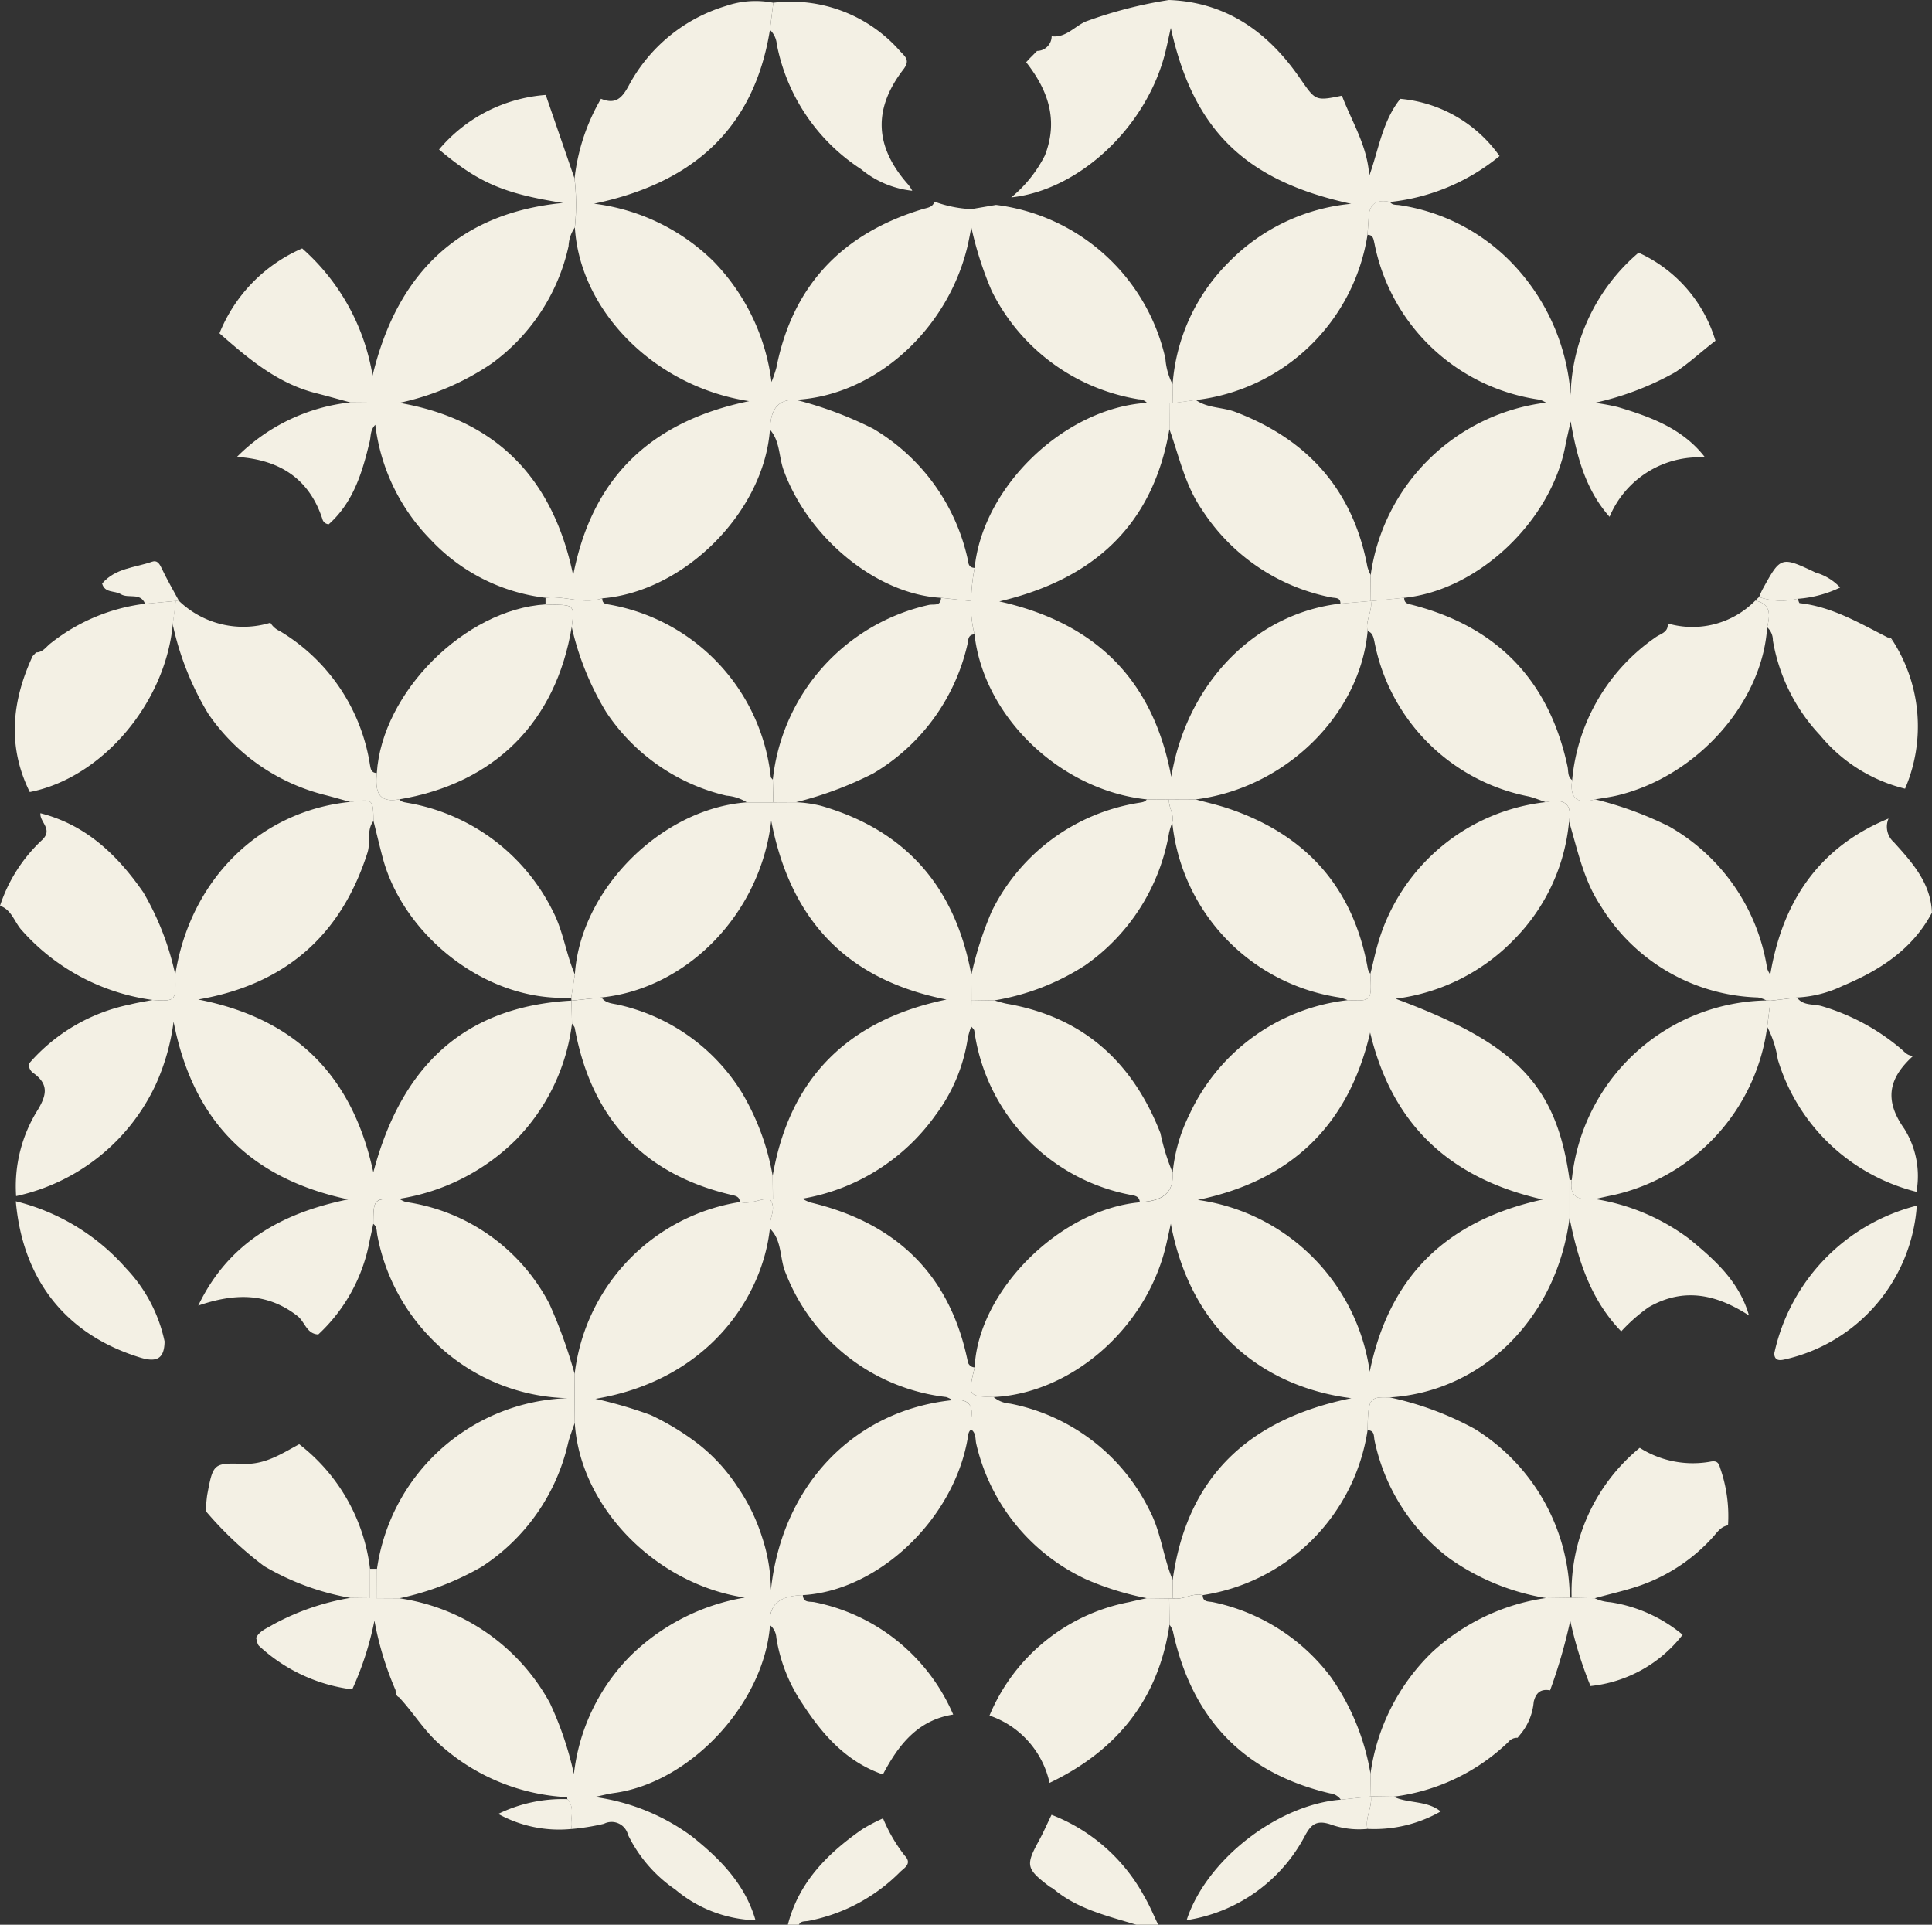 <svg id="グループ_977" data-name="グループ 977" xmlns="http://www.w3.org/2000/svg" xmlns:xlink="http://www.w3.org/1999/xlink" width="137.221" height="136.708" viewBox="0 0 137.221 136.708">
  <rect x="0" y="0" width="137.221" height="136.708" fill="#333333" stroke="none"/>
  <defs>
    <clipPath id="clip-path">
      <rect id="長方形_1207" data-name="長方形 1207" width="137.221" height="136.708" fill="#f3f0e4"/>
    </clipPath>
  </defs>
  <g id="グループ_964" data-name="グループ 964" clip-path="url(#clip-path)">
    <path id="パス_12206" data-name="パス 12206" d="M68.92,118.747a12.687,12.687,0,0,1,6.616,5.845c.369.626.645,1.307.963,1.963H74.937c-2.048-.625-4.157-1.107-5.862-2.53-.1-.081-.226-.128-.329-.206-1.622-1.233-1.671-1.493-.722-3.225.328-.6.6-1.23.9-1.846" transform="translate(5.762 10.153)" fill="#f3f0e4"/>
    <path id="パス_12207" data-name="パス 12207" d="M51.551,126.535c.775-3.026,2.826-5.065,5.28-6.778a12.6,12.6,0,0,1,1.48-.776,11.19,11.19,0,0,0,1.547,2.655c.541.569-.045.866-.337,1.154a12.516,12.516,0,0,1-6.514,3.475c-.246.048-.53-.021-.674.27Z" transform="translate(4.407 10.173)" fill="#f3f0e4"/>
    <path id="パス_12208" data-name="パス 12208" d="M65.044,14.316a8.736,8.736,0,0,0,2.621.532c0,.431,0,.862,0,1.294-.093.462-.173.928-.283,1.386C65.945,23.486,60.765,28.1,55.191,28.391c-1.475-.041-1.776.934-1.832,2.119-.423,5.836-6.054,11.5-11.906,11.983-1.349.456-2.688-.211-4.034-.04a13.292,13.292,0,0,1-8.15-4.119,14.032,14.032,0,0,1-3.938-8.168c-.371.386-.305.8-.393,1.166-.52,2.187-1.15,4.326-2.913,5.9a.489.489,0,0,1-.455-.383c-.964-2.925-3.118-4.212-6.069-4.4a13.4,13.4,0,0,1,8.062-3.873l3.479.033C34.01,29.82,37.975,34.06,39.385,40.858c1.308-6.788,5.358-10.9,12.5-12.371-6.754-1.028-12.019-6.432-12.38-12.332a16.158,16.158,0,0,0-.022-3.489,14.389,14.389,0,0,1,1.876-5.657c1.044.426,1.5-.04,2-.985A11.624,11.624,0,0,1,50.24.416,6.481,6.481,0,0,1,53.6.191q-.12.961-.24,1.921C52.228,9.153,47.867,13,40.865,14.462a14.65,14.65,0,0,1,8.491,4.1,14.961,14.961,0,0,1,4.115,8.568,10.15,10.15,0,0,0,.346-1.016c1.161-5.892,4.731-9.559,10.41-11.272.338-.1.69-.119.817-.523" transform="translate(1.325 0.005)" fill="#f3f0e4"/>
    <path id="パス_12209" data-name="パス 12209" d="M66.165,14.021a9.243,9.243,0,0,0,2.395-2.989c.972-2.519.219-4.634-1.334-6.615l.259-.28-.01.01.27-.27-.01.01L68,3.616l-.011,0a1.05,1.05,0,0,0,1.049-1.049l-.005.008c1.011.125,1.624-.7,2.432-1.051A31.031,31.031,0,0,1,77.367,0c4.03.15,6.969,2.232,9.193,5.395,1.22,1.736,1.113,1.812,3.094,1.4.711,1.867,1.826,3.6,1.938,5.7.678-1.875.931-3.884,2.211-5.477a9.681,9.681,0,0,1,7.046,4.065,14.663,14.663,0,0,1-7.783,3.263c-.9-.193-1.462.091-1.514,1.088-.021.418-.054.835-.083,1.252a13.986,13.986,0,0,1-12.2,11.728l-1.623.221q-.01-.663-.018-1.326a13.643,13.643,0,0,1,3.977-8.675,13.979,13.979,0,0,1,8.707-4.159C82.776,12.843,79.1,9.233,77.5,1.979c-.137.615-.248,1.156-.379,1.692-1.3,5.3-6.091,9.828-10.959,10.35" transform="translate(5.657 0)" fill="#f3f0e4"/>
    <path id="パス_12210" data-name="パス 12210" d="M27.139,28.086l-3.479-.033c-.82-.221-1.637-.453-2.461-.662-2.729-.694-4.794-2.455-6.839-4.248a11.065,11.065,0,0,1,5.874-6.029,15.358,15.358,0,0,1,5,9.031C27,18.769,31.492,14.582,38.762,13.883c-4.187-.66-5.972-1.412-8.807-3.795a10.948,10.948,0,0,1,7.578-3.876q1.021,2.963,2.043,5.927a16.159,16.159,0,0,1,.022,3.489,2.457,2.457,0,0,0-.442,1.316A14.039,14.039,0,0,1,33.7,25.284a18.523,18.523,0,0,1-6.563,2.8" transform="translate(1.228 0.531)" fill="#f3f0e4"/>
    <path id="パス_12211" data-name="パス 12211" d="M11.757,39.33a6.588,6.588,0,0,0,6.482,1.54,1.476,1.476,0,0,0,.665.589,13.466,13.466,0,0,1,6.4,9.461c.058.321.081.608.492.623-.105,1.176,0,2.173,1.609,1.865.136.2.35.208.566.252A14.185,14.185,0,0,1,38.3,61.354c.744,1.432.935,3.036,1.564,4.5q-.13.821-.258,1.642c-6.087.339-11.945-4.474-13.393-9.943-.229-.865-.435-1.736-.651-2.6-.028-1.57-.028-1.57-1.642-1.354-.58-.161-1.157-.328-1.739-.479a14.241,14.241,0,0,1-8.355-5.786A20.661,20.661,0,0,1,11.3,40.978q.107-.827.216-1.653c.078,0,.157,0,.237.005" transform="translate(0.966 3.362)" fill="#f3f0e4"/>
    <path id="パス_12212" data-name="パス 12212" d="M89.477,15.555c.028-.417.061-.834.082-1.252.051-1,.61-1.282,1.514-1.088.176.254.455.193.7.234a13.969,13.969,0,0,1,7.743,3.885,15.021,15.021,0,0,1,4.388,9.608,13.7,13.7,0,0,1,4.826-10.119,10.014,10.014,0,0,1,5.462,6.256c-.956.728-1.831,1.553-2.842,2.225a20.676,20.676,0,0,1-5.734,2.184l-3.466-.018a1.916,1.916,0,0,0-.448-.207,13.921,13.921,0,0,1-11.73-11.094c-.073-.309-.083-.612-.5-.614" transform="translate(7.65 1.125)" fill="#f3f0e4"/>
    <path id="パス_12213" data-name="パス 12213" d="M102.138,26.342l3.466.018a15.453,15.453,0,0,1,1.636.3c2.346.7,4.625,1.534,6.2,3.583a6.885,6.885,0,0,0-6.789,4.214c-1.654-1.868-2.31-4.155-2.76-6.778-.161.727-.285,1.226-.38,1.729-1.01,5.36-6.2,10.266-11.438,10.8l-2.375.238q0-.928-.012-1.858a14.352,14.352,0,0,1,12.456-12.242" transform="translate(7.668 2.252)" fill="#f3f0e4"/>
    <path id="パス_12214" data-name="パス 12214" d="M65.315,13.408A14.118,14.118,0,0,1,77.34,24.327a4.713,4.713,0,0,0,.513,1.828q.008.663.018,1.326c-.084,0-.168,0-.252,0l-1.59-.018a.786.786,0,0,0-.572-.245A14.165,14.165,0,0,1,65,19.512,25.048,25.048,0,0,1,63.555,15c0-.431,0-.862,0-1.293l1.757-.3" transform="translate(5.434 1.146)" fill="#f3f0e4"/>
    <path id="パス_12215" data-name="パス 12215" d="M102.871,52.047a13.844,13.844,0,0,1,5.916-10.135c.351-.261.938-.351.868-.992a6.259,6.259,0,0,0,6.223-1.62c1.153.245,1.046,1.051.843,1.9-.343,5.333-4.96,10.543-10.576,11.921-.542.134-1.1.2-1.651.3-1.219.348-1.818-.038-1.624-1.368" transform="translate(8.792 3.36)" fill="#f3f0e4"/>
    <path id="パス_12216" data-name="パス 12216" d="M12.188,40.979C11.658,46.6,7.146,51.894,2.031,52.894c-1.608-3.25-1.272-6.461.2-9.649l.264-.281-.016.013c.495,0,.722-.419,1.058-.666a13.4,13.4,0,0,1,6.688-2.79l2.184-.2q-.107.827-.216,1.654" transform="translate(0.083 3.362)" fill="#f3f0e4"/>
    <path id="パス_12217" data-name="パス 12217" d="M2.871,53.211c3.242.826,5.465,2.967,7.309,5.621a19.764,19.764,0,0,1,2.267,5.843c.049,1.9.049,1.9-1.613,1.8A15.087,15.087,0,0,1,1.5,61.472c-.491-.567-.684-1.409-1.5-1.685a11.141,11.141,0,0,1,2.945-4.635c.888-.791-.145-1.3-.074-1.941" transform="translate(0 4.549)" fill="#f3f0e4"/>
    <path id="パス_12218" data-name="パス 12218" d="M115.694,41.219c.2-.848.309-1.653-.843-1.9l.267-.254a4.833,4.833,0,0,0,2.75.119c.047.11.084.313.141.318,2.312.257,4.265,1.431,6.279,2.45l-.021-.013c.126.093.253.187.379.282a11.236,11.236,0,0,1,.843,10.457,11.287,11.287,0,0,1-6.031-3.791A13,13,0,0,1,116.1,42.14a1.236,1.236,0,0,0-.4-.922" transform="translate(9.819 3.34)" fill="#f3f0e4"/>
    <path id="パス_12219" data-name="パス 12219" d="M115.832,64.645c.861-5.167,3.429-9.039,8.4-11.086a1.467,1.467,0,0,0,.373,1.677c1.295,1.43,2.631,2.9,2.708,5.011-1.389,2.619-3.722,4.1-6.346,5.2a8.394,8.394,0,0,1-3.242.824l-1.881.227-.016-1.855" transform="translate(9.903 4.579)" fill="#f3f0e4"/>
    <path id="パス_12220" data-name="パス 12220" d="M60.486,13.539A6.829,6.829,0,0,1,56.842,12a13.667,13.667,0,0,1-5.978-8.875,1.6,1.6,0,0,0-.486-1.018q.12-.961.24-1.921a10.3,10.3,0,0,1,9.026,3.462c.367.385.7.635.212,1.272-2.183,2.835-2.032,5.518.352,8.191a3.354,3.354,0,0,1,.279.427" transform="translate(4.307 0.009)" fill="#f3f0e4"/>
    <path id="パス_12221" data-name="パス 12221" d="M117.848,39.383a4.846,4.846,0,0,1-2.751-.119c.088-.2.164-.4.267-.585,1.268-2.3,1.29-2.323,3.747-1.156a3.837,3.837,0,0,1,1.747,1.065,8.371,8.371,0,0,1-3.01.8" transform="translate(9.841 3.143)" fill="#f3f0e4"/>
    <path id="パス_12222" data-name="パス 12222" d="M9.731,39.743C9.4,38.913,8.548,39.4,8,39.06c-.427-.265-1.127-.054-1.319-.751.929-1.1,2.329-1.125,3.551-1.552.332-.116.5.1.656.424.379.81.834,1.584,1.259,2.373-.079,0-.158-.005-.237-.007l-2.184.2" transform="translate(0.572 3.14)" fill="#f3f0e4"/>
    <path id="パス_12223" data-name="パス 12223" d="M123.9,42l-.379-.282c.239-.059.283.147.379.282" transform="translate(10.561 3.566)" fill="#f3f0e4"/>
    <path id="パス_12224" data-name="パス 12224" d="M60.009,12.692c-.105-.071-.21-.139-.315-.211.105.072.209.14.315.211" transform="translate(5.104 1.067)" fill="#f3f0e4"/>
    <path id="パス_12225" data-name="パス 12225" d="M2.391,42.676c-.088.093-.176.188-.265.281.089-.093.177-.188.265-.281" transform="translate(0.182 3.649)" fill="#f3f0e4"/>
    <path id="パス_12226" data-name="パス 12226" d="M2.391,52.995l.274.234-.274-.234" transform="translate(0.204 4.531)" fill="#f3f0e4"/>
    <path id="パス_12227" data-name="パス 12227" d="M53.258,108.721c-.417,5.558-5.647,11.187-11.068,11.925-.461.063-.915.187-1.372.282l-1.972.015a14.6,14.6,0,0,1-9.371-4.05c-.953-.942-1.652-2.072-2.557-3.039-.224-.1-.245-.306-.256-.515a22.587,22.587,0,0,1-1.5-4.936,22.291,22.291,0,0,1-1.577,4.884,11.9,11.9,0,0,1-6.609-3.08c-.138-.113-.151-.378-.221-.572.24-.506.752-.673,1.181-.94a17.48,17.48,0,0,1,5.528-1.91l1.386.016.5.005,1.58.009a14.564,14.564,0,0,1,10.691,7.438,23.8,23.8,0,0,1,1.707,5.048,14.18,14.18,0,0,1,3.987-8.367,15.185,15.185,0,0,1,8.15-4.17c-6.338-.948-11.7-6.436-12.075-12.408q0-1.739-.008-3.478A14.02,14.02,0,0,1,51.11,78.673c.735.182,1.4-.231,2.118-.236.559.7-.073,1.411.02,2.116-.519,4.832-4.347,10.755-12.393,12.095A30.828,30.828,0,0,1,44.788,93.8a18.325,18.325,0,0,1,3.421,2.092,12.566,12.566,0,0,1,2.7,2.948,13.362,13.362,0,0,1,1.774,3.6,12.166,12.166,0,0,1,.638,3.787c.788-7.413,5.867-12.75,12.883-13.484.992-.112,1.535.224,1.344,1.324a4.9,4.9,0,0,0-.014.759c-.218.189-.205.453-.251.709-1.026,5.719-6.358,10.755-11.7,11.055-1.374.06-2.454.441-2.331,2.135" transform="translate(1.433 6.706)" fill="#f3f0e4"/>
    <path id="パス_12228" data-name="パス 12228" d="M10.746,66.548c1.663.1,1.663.1,1.614-1.8,1.058-6.747,6-11.627,12.438-12.27,1.613-.215,1.613-.215,1.641,1.354-.517.673-.187,1.5-.426,2.247C24.128,62,20.131,65.452,13.988,66.514c6.734,1.313,10.923,5.229,12.44,12.279,1.986-7.514,6.411-11.78,14.072-12.2l0,0q.02.814.038,1.628a14.291,14.291,0,0,1-3.971,8.243,15.068,15.068,0,0,1-8.283,4.205c-1.843-.027-1.843-.027-1.859,1.775-.081.374-.155.752-.246,1.126a12.021,12.021,0,0,1-3.66,6.733c-.835-.036-.951-.9-1.477-1.308-2.222-1.735-4.586-1.584-7.049-.742,2.1-4.366,5.775-6.547,10.647-7.54-6.963-1.486-11.025-5.572-12.4-12.623a15.578,15.578,0,0,1-1.277,4.489,14.283,14.283,0,0,1-9.906,7.9,10.223,10.223,0,0,1,1.551-6.148c.662-1.109.723-1.826-.316-2.586a.732.732,0,0,1-.33-.668A12.877,12.877,0,0,1,9.138,66.87c.529-.133,1.071-.216,1.608-.321" transform="translate(0.088 4.478)" fill="#f3f0e4"/>
    <path id="パス_12229" data-name="パス 12229" d="M20.1,94.5a13.162,13.162,0,0,1,5.03,8.852q0,1.039,0,2.079l-1.385-.016a18.263,18.263,0,0,1-6.142-2.26,25.645,25.645,0,0,1-4.134-3.9,10.551,10.551,0,0,1,.094-1.146c.418-2.224.427-2.295,2.591-2.214,1.54.056,2.7-.726,3.944-1.394" transform="translate(1.152 8.079)" fill="#f3f0e4"/>
    <path id="パス_12230" data-name="パス 12230" d="M1.041,78.606a15.316,15.316,0,0,1,7.826,4.763A10.727,10.727,0,0,1,11.6,88.555c-.016,1.273-.6,1.5-1.766,1.135-5.208-1.611-8.308-5.476-8.8-11.084" transform="translate(0.089 6.721)" fill="#f3f0e4"/>
    <path id="パス_12231" data-name="パス 12231" d="M37.106,117.6l1.972-.015a15.053,15.053,0,0,1,6.867,2.777c2.014,1.6,3.8,3.4,4.544,5.977a9.277,9.277,0,0,1-5.692-2.18,10.011,10.011,0,0,1-3.364-3.885,1.2,1.2,0,0,0-1.71-.788,16.091,16.091,0,0,1-2.288.37c-.165-.7.284-1.485-.315-2.118a.99.99,0,0,0-.014-.138" transform="translate(3.172 10.053)" fill="#f3f0e4"/>
    <path id="パス_12232" data-name="パス 12232" d="M32.6,118.773a10.429,10.429,0,0,1,4.911-1.049c.6.632.15,1.42.315,2.116a8.935,8.935,0,0,1-5.226-1.067" transform="translate(2.787 10.065)" fill="#f3f0e4"/>
    <path id="パス_12233" data-name="パス 12233" d="M111.839,107.178a9.514,9.514,0,0,1-6.54,3.639,28.072,28.072,0,0,1-1.438-4.641,37.773,37.773,0,0,1-1.432,4.946c-.657-.115-1,.153-1.163.808a4.188,4.188,0,0,1-.858,2.207c-.1.123-.2.244-.294.366l.018-.011a.8.8,0,0,0-.678.309,14.305,14.305,0,0,1-8.15,3.876l-1.608-.024.005,0q-.015-.806-.028-1.612a14.825,14.825,0,0,1,4.391-8.641,15.077,15.077,0,0,1,8.087-3.837l1.677-.024h.128l1.639.038a2.928,2.928,0,0,0,1.1.284,10.482,10.482,0,0,1,5.146,2.312" transform="translate(7.667 8.938)" fill="#f3f0e4"/>
    <path id="パス_12234" data-name="パス 12234" d="M126.233,79.071a13.773,13.773,0,0,1-9.853-9.412,7.342,7.342,0,0,0-.748-2.307c.077-.619.155-1.234.233-1.852v0c.626-.074,1.254-.151,1.881-.226.449.606,1.176.433,1.772.613a15.45,15.45,0,0,1,5.621,3.035c.259.221.478.51.872.482-1.7,1.539-2.137,3.08-.65,5.178a6.326,6.326,0,0,1,.872,4.491" transform="translate(9.886 5.581)" fill="#f3f0e4"/>
    <path id="パス_12235" data-name="パス 12235" d="M102.833,105.382a13.246,13.246,0,0,1,4.838-10.648,7.051,7.051,0,0,0,4.977.991c.458-.1.627.031.734.443a10.335,10.335,0,0,1,.56,4.071c-.519.085-.784.517-1.091.856a12.521,12.521,0,0,1-4.728,3.262c-1.176.461-2.432.715-3.651,1.064l-1.639-.039" transform="translate(8.792 8.1)" fill="#f3f0e4"/>
    <path id="パス_12236" data-name="パス 12236" d="M106.368,87.962c-2.183-2.252-3.08-5.09-3.672-8.065q0-1.348.005-2.694l.077.007.078-.007c-.225,1.381.672,1.412,1.638,1.359a15.077,15.077,0,0,1,6.665,2.8c1.838,1.495,3.6,3.068,4.283,5.471-2.276-1.48-4.619-2.042-7.143-.577a12.183,12.183,0,0,0-1.932,1.707" transform="translate(8.78 6.601)" fill="#f3f0e4"/>
    <path id="パス_12237" data-name="パス 12237" d="M116.089,89.4a13.852,13.852,0,0,1,10.128-10.51,12.047,12.047,0,0,1-9.369,10.918c-.337.078-.723.129-.759-.408" transform="translate(9.925 6.745)" fill="#f3f0e4"/>
    <path id="パス_12238" data-name="パス 12238" d="M77.643,126.336c1.379-4.258,6.425-8.2,10.954-8.561l2.133-.228,0-.005c.1.79-.429,1.513-.244,2.311a6.028,6.028,0,0,1-2.681-.339c-.916-.28-1.308.005-1.731.778a11.466,11.466,0,0,1-8.426,6.044" transform="translate(6.638 10.049)" fill="#f3f0e4"/>
    <path id="パス_12239" data-name="パス 12239" d="M91.325,117.565c1.071.5,2.374.254,3.353,1.049a9.5,9.5,0,0,1-5.2,1.239c-.185-.8.347-1.522.244-2.311l1.608.024" transform="translate(7.646 10.049)" fill="#f3f0e4"/>
    <path id="パス_12240" data-name="パス 12240" d="M99.293,113.747c.1-.122.2-.243.294-.366-.1.12-.2.243-.294.366" transform="translate(8.489 9.694)" fill="#f3f0e4"/>
    <path id="パス_12241" data-name="パス 12241" d="M64.744,112.912a13.477,13.477,0,0,1,9.919-8.059c.417-.1.835-.189,1.253-.282l1.592.018.022,1.863c-.782,5.308-3.751,8.956-8.52,11.241a6.522,6.522,0,0,0-4.266-4.782" transform="translate(5.535 8.941)" fill="#f3f0e4"/>
    <path id="パス_12242" data-name="パス 12242" d="M52.714,104.369c.041.594.518.431.869.516a13.618,13.618,0,0,1,9.811,7.971c-2.537.4-3.894,2.174-4.993,4.255-2.6-.894-4.3-2.839-5.722-5.035a11.573,11.573,0,0,1-1.845-4.673,1.262,1.262,0,0,0-.45-.9c-.124-1.693.956-2.074,2.331-2.134" transform="translate(4.307 8.923)" fill="#f3f0e4"/>
    <path id="パス_12243" data-name="パス 12243" d="M76.525,106.472l-.023-1.863.264,0c.726.129,1.381-.414,2.113-.229.017.521.427.427.752.5a14.058,14.058,0,0,1,8.355,5.319,16.739,16.739,0,0,1,2.814,6.868q.013.806.027,1.611l-2.134.229a1.074,1.074,0,0,0-.76-.448c-6.2-1.457-9.849-5.375-11.175-11.548a1.823,1.823,0,0,0-.233-.435" transform="translate(6.541 8.921)" fill="#f3f0e4"/>
    <path id="パス_12244" data-name="パス 12244" d="M39.728,39.156c-.014.256.1.384.363.423a13.963,13.963,0,0,1,11.6,12.25c.005.072.092.137.143.206q.021.806.039,1.611H49.993a3.165,3.165,0,0,0-1.446-.474,14.113,14.113,0,0,1-8.533-5.92,20.209,20.209,0,0,1-2.458-6.058c.189-1.57.189-1.569-1.477-1.586-.128,0-.256-.013-.385-.021v-.472c1.345-.172,2.684.5,4.034.04" transform="translate(3.052 3.342)" fill="#f3f0e4"/>
    <path id="パス_12245" data-name="パス 12245" d="M52.209,26.16a26.875,26.875,0,0,1,5.508,2.058,14.352,14.352,0,0,1,6.68,9.141c.084.338.026.712.518.741a13.227,13.227,0,0,0-.246,2.359q-1.068-.119-2.137-.234c-4.556-.247-9.418-4.232-11.18-9.06-.35-.955-.246-2.066-.975-2.886.056-1.185.357-2.161,1.832-2.119" transform="translate(4.307 2.237)" fill="#f3f0e4"/>
    <path id="パス_12246" data-name="パス 12246" d="M78.387,26.169c.843.6,1.893.5,2.818.855,5.143,1.958,8.347,5.543,9.375,11a3.291,3.291,0,0,0,.228.577q.007.928.012,1.857l.005-.005-2.16.187c0-.457-.35-.385-.642-.442a14.163,14.163,0,0,1-9.2-6.241c-1.206-1.747-1.611-3.78-2.308-5.712q0-.926-.005-1.852c.084,0,.168,0,.252,0l1.623-.221" transform="translate(6.542 2.237)" fill="#f3f0e4"/>
    <path id="パス_12247" data-name="パス 12247" d="M49.85,52.5h1.88l1.595-.008a8.97,8.97,0,0,1,1.783.251c6.1,1.756,9.559,5.842,10.688,12.011q0,.917.008,1.832t-.015,1.831a5.493,5.493,0,0,0-.251.856,12.1,12.1,0,0,1-2.267,5.418,14.608,14.608,0,0,1-9.471,5.96l-2.1,0q-.007-.811-.014-1.623c1.206-6.993,5.4-11.082,12.346-12.521-6.982-1.382-11.063-5.524-12.451-12.7-.762,6.625-5.987,11.927-12.054,12.551l-2.133.228,0,0c-.005-.074-.012-.148-.017-.221q.129-.821.258-1.641C38.019,58.7,43.786,52.934,49.85,52.5" transform="translate(3.195 4.488)" fill="#f3f0e4"/>
    <path id="パス_12248" data-name="パス 12248" d="M38.5,41.156c-1.125,6.749-5.476,11.1-12.235,12.236-1.613.307-1.713-.69-1.608-1.865C25.025,45.8,30.924,39.9,36.641,39.549c.128.008.257.02.385.021,1.665.017,1.665.017,1.476,1.586" transform="translate(2.106 3.381)" fill="#f3f0e4"/>
    <path id="パス_12249" data-name="パス 12249" d="M118.088,65.88l.016,1.855h0l-.308-.026a2.071,2.071,0,0,0-.581-.206A13.548,13.548,0,0,1,106.046,61c-1.22-1.824-1.637-3.946-2.251-6,.264-1.446-.545-1.594-1.659-1.37-.4-.137-.8-.307-1.21-.406A13.869,13.869,0,0,1,89.964,42.191c-.072-.3-.129-.6-.475-.706-.188-.742.354-1.406.231-2.141l-.005.007,2.374-.239c-.015.422.288.435.6.516q9.047,2.34,11,11.485c.068.32-.009.714.327.951-.194,1.33.406,1.716,1.625,1.367a25.173,25.173,0,0,1,5.276,1.933,14.116,14.116,0,0,1,6.948,10.081,1.662,1.662,0,0,0,.225.435" transform="translate(7.648 3.344)" fill="#f3f0e4"/>
    <path id="パス_12250" data-name="パス 12250" d="M91.937,40.436c.123.735-.419,1.4-.232,2.14-.548,5.96-5.864,11.159-12.222,11.95l-1.879.007-1.579-.009c-6.141-.645-11.583-5.857-12.242-11.723a8.137,8.137,0,0,1-.238-2.358,13.249,13.249,0,0,1,.247-2.36c.587-5.794,6.41-11.371,12.241-11.723l1.589.017q0,.925.005,1.852C76.469,35,72.3,38.873,65.545,40.464c6.983,1.556,10.945,5.69,12.214,12.455,1.122-6.677,5.955-11.612,12.018-12.3l2.161-.187" transform="translate(5.431 2.254)" fill="#f3f0e4"/>
    <path id="パス_12251" data-name="パス 12251" d="M50.591,78.438l2.1,0a2.98,2.98,0,0,0,.563.265c6.04,1.438,9.881,5.061,11.163,11.224a.529.529,0,0,0,.5.49c-.487,2.02-.462,2.058,1.345,2.1a2.045,2.045,0,0,0,1.178.472,14,14,0,0,1,9.87,7.518c.852,1.589.994,3.373,1.674,5q.007.659.015,1.317l-.264,0-1.591-.018a20.739,20.739,0,0,1-4.273-1.321,14.108,14.108,0,0,1-7.828-9.6c-.094-.357,0-.805-.382-1.066a4.776,4.776,0,0,1,.013-.759c.191-1.1-.351-1.436-1.344-1.324a1.564,1.564,0,0,0-.44-.217A13.936,13.936,0,0,1,51.509,83.74c-.461-1.048-.234-2.319-1.135-3.188-.091-.7.541-1.415-.018-2.116h.117Z" transform="translate(4.305 6.706)" fill="#f3f0e4"/>
    <path id="パス_12252" data-name="パス 12252" d="M24.688,104.719A14.14,14.14,0,0,1,38.233,92.6,13.931,13.931,0,0,1,28.5,88.321a14.177,14.177,0,0,1-3.784-7.271c-.06-.293-.011-.615-.289-.828.016-1.8.016-1.8,1.859-1.775a1.716,1.716,0,0,0,.447.221,13.7,13.7,0,0,1,10.2,7.237,35.332,35.332,0,0,1,1.793,4.97q0,1.739.008,3.478c-.161.481-.353.954-.475,1.445a14.225,14.225,0,0,1-6.142,8.782,19.971,19.971,0,0,1-5.843,2.235l-1.58-.009q0-1.044-.005-2.088" transform="translate(2.088 6.707)" fill="#f3f0e4"/>
    <path id="パス_12253" data-name="パス 12253" d="M49.344,79.8c0-.321-.2-.42-.487-.486C42.48,77.851,38.8,73.835,37.627,67.442c-.021-.114-.129-.212-.2-.318q-.018-.813-.038-1.627l2.134-.228c.314.437.815.419,1.27.532a13.826,13.826,0,0,1,8.719,6.251,17.486,17.486,0,0,1,2.17,5.889l.013,1.623-.118,0h-.117c-.714.005-1.384.419-2.119.237" transform="translate(3.197 5.58)" fill="#f3f0e4"/>
    <path id="パス_12254" data-name="パス 12254" d="M24.706,102.649q0,1.044.005,2.088l-.5-.005v-2.08l.494,0" transform="translate(2.07 8.776)" fill="#f3f0e4"/>
    <path id="パス_12255" data-name="パス 12255" d="M116.652,65.458l.308.026q-.116.925-.233,1.852a14.16,14.16,0,0,1-10.856,11.935c-.464.094-.925.2-1.386.3-.967.053-1.863.022-1.638-1.359a14.153,14.153,0,0,1,13.805-12.749" transform="translate(8.79 5.597)" fill="#f3f0e4"/>
    <path id="パス_12256" data-name="パス 12256" d="M102.169,105.689a16.5,16.5,0,0,1-6.869-2.813,14.1,14.1,0,0,1-5.318-8.357c-.073-.326.022-.735-.5-.752.042-2.275.116-2.384,1.584-2.329a22.292,22.292,0,0,1,6.017,2.23,14.253,14.253,0,0,1,6.76,12l-1.675.024" transform="translate(7.651 7.817)" fill="#f3f0e4"/>
    <path id="パス_12257" data-name="パス 12257" d="M93.286,94.773c-1.468-.053-1.541.055-1.584,2.329A13.961,13.961,0,0,1,79.99,108.817c-.733-.185-1.387.358-2.115.228q-.008-.658-.015-1.317c1.019-7.325,5.4-11.413,12.691-12.9-5.624-.7-11.291-4.243-12.825-12.392-.132.6-.243,1.143-.377,1.686-1.42,5.772-6.693,10.359-12.211,10.625-1.807-.047-1.831-.085-1.344-2.1.238-5.418,6.039-11.219,11.73-11.73,1.326-.088,2.426-.43,2.334-2.1a11.693,11.693,0,0,1,1.173-4.1A14.143,14.143,0,0,1,90.29,66.559c1.7.074,1.7.074,1.611-1.869.2-.788.361-1.586.6-2.361a14.026,14.026,0,0,1,11.851-9.837c1.115-.223,1.924-.075,1.659,1.371a13.692,13.692,0,0,1-3.92,8.4,14.163,14.163,0,0,1-8.4,4.193c8.617,3.2,11.422,6.142,12.356,12.863q0,1.347,0,2.694c-.9,7.088-6.152,12.341-12.76,12.757m-1.4-25.924c-1.536,6.625-5.637,10.533-12.248,11.9A14.325,14.325,0,0,1,91.854,92.948c1.357-6.637,5.307-10.7,12.291-12.232-6.775-1.533-10.727-5.459-12.264-11.867" transform="translate(5.431 4.481)" fill="#f3f0e4"/>
    <path id="パス_12258" data-name="パス 12258" d="M64.653,39.352a8.133,8.133,0,0,0,.238,2.358c-.495.031-.426.414-.509.748A14.36,14.36,0,0,1,57.7,51.588,25.638,25.638,0,0,1,52.2,53.637l-1.594.008q-.021-.8-.04-1.611A14.267,14.267,0,0,1,61.65,39.624c.34-.075.848.12.865-.508l2.137.236" transform="translate(4.323 3.344)" fill="#f3f0e4"/>
    <path id="パス_12259" data-name="パス 12259" d="M75.522,79.792c-.03-.385-.281-.455-.619-.512A13.814,13.814,0,0,1,63.768,67.62c-.013-.11-.143-.206-.218-.309q.008-.917.015-1.831l1.621-.025a8.656,8.656,0,0,0,.861.238c5.443.935,8.965,4.136,10.941,9.2a15.214,15.214,0,0,0,.868,2.8c.092,1.667-1.006,2.009-2.334,2.1" transform="translate(5.433 5.596)" fill="#f3f0e4"/>
    <path id="パス_12260" data-name="パス 12260" d="M65.186,66.578l-1.622.025q0-.917-.008-1.832a24.856,24.856,0,0,1,1.448-4.513,14.1,14.1,0,0,1,10.447-7.708c.217-.037.429-.048.57-.244l1.579.009c-.048.56.382,1.055.226,1.632a5.983,5.983,0,0,0-.224.72,14.426,14.426,0,0,1-5.954,9.418,16.947,16.947,0,0,1-6.463,2.5" transform="translate(5.434 4.472)" fill="#f3f0e4"/>
    <path id="パス_12261" data-name="パス 12261" d="M78.374,52.307c.777.213,1.566.389,2.328.645,5.534,1.864,8.893,5.625,9.915,11.414a1.238,1.238,0,0,0,.175.332c.092,1.943.092,1.943-1.611,1.869a3.226,3.226,0,0,0-.593-.192A14.018,14.018,0,0,1,76.721,53.944c.156-.575-.274-1.07-.226-1.632l1.879-.005" transform="translate(6.54 4.472)" fill="#f3f0e4"/>
  </g>
</svg>
